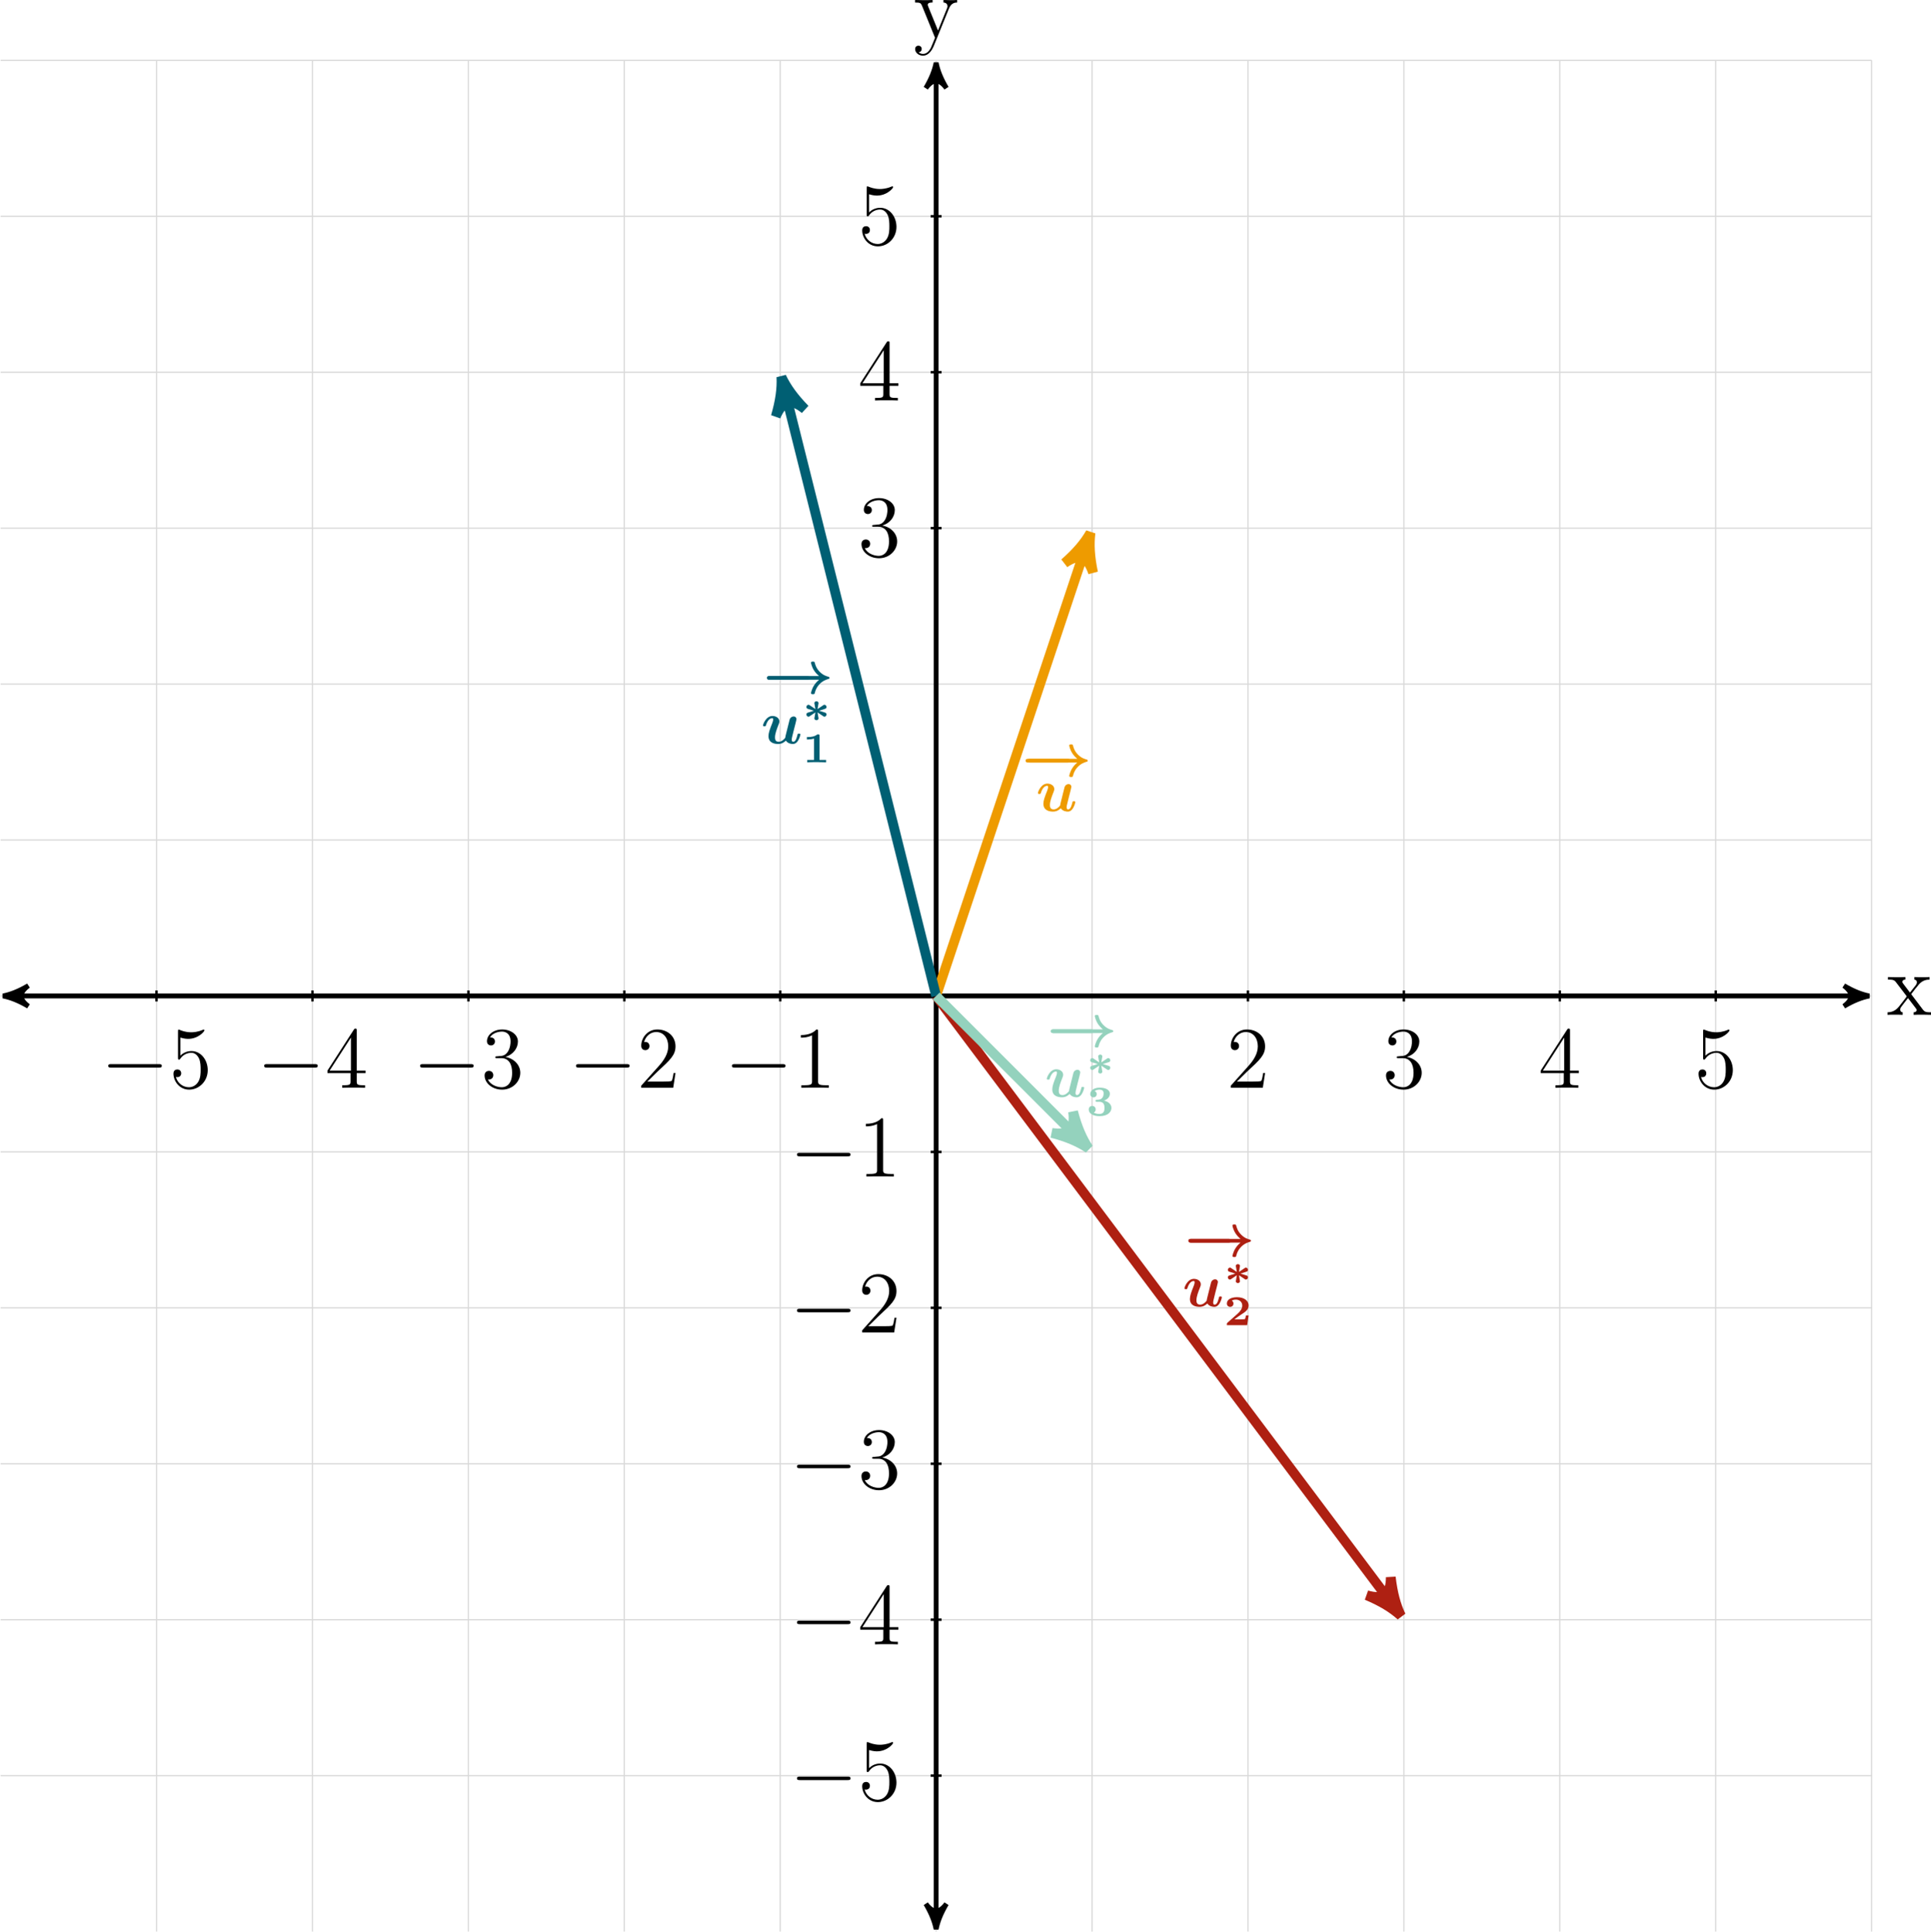 <?xml version='1.0' encoding='UTF-8'?>
<!-- This file was generated by dvisvgm 3.2.2 -->
<svg version='1.1' xmlns='http://www.w3.org/2000/svg' xmlns:xlink='http://www.w3.org/1999/xlink' width='442.329pt' height='442.554pt' viewBox='.418 75.252 442.329 442.554'>
<defs>
<path id='g25-49' d='M3.443-7.663C3.443-7.938 3.443-7.95 3.204-7.95C2.917-7.627 2.319-7.185 1.088-7.185V-6.838C1.363-6.838 1.961-6.838 2.618-7.149V-.921C2.618-.49 2.582-.347 1.53-.347H1.16V0C1.482-.024 2.642-.024 3.037-.024S4.579-.024 4.902 0V-.347H4.531C3.479-.347 3.443-.49 3.443-.921V-7.663Z'/>
<path id='g25-50' d='M5.26-2.008H4.997C4.961-1.805 4.866-1.148 4.746-.956C4.663-.849 3.981-.849 3.622-.849H1.411C1.733-1.124 2.463-1.889 2.774-2.176C4.591-3.85 5.26-4.471 5.26-5.655C5.26-7.03 4.172-7.95 2.786-7.95S.586-6.767 .586-5.738C.586-5.129 1.112-5.129 1.148-5.129C1.399-5.129 1.71-5.308 1.71-5.691C1.71-6.025 1.482-6.253 1.148-6.253C1.04-6.253 1.016-6.253 .98-6.241C1.207-7.054 1.853-7.603 2.63-7.603C3.646-7.603 4.268-6.755 4.268-5.655C4.268-4.639 3.682-3.754 3.001-2.989L.586-.287V0H4.949L5.26-2.008Z'/>
<path id='g25-51' d='M2.2-4.292C1.997-4.28 1.949-4.268 1.949-4.16C1.949-4.041 2.008-4.041 2.224-4.041H2.774C3.79-4.041 4.244-3.204 4.244-2.056C4.244-.49 3.431-.072 2.845-.072C2.271-.072 1.291-.347 .944-1.136C1.327-1.076 1.674-1.291 1.674-1.722C1.674-2.068 1.423-2.307 1.088-2.307C.801-2.307 .49-2.14 .49-1.686C.49-.622 1.554 .251 2.881 .251C4.304 .251 5.356-.837 5.356-2.044C5.356-3.144 4.471-4.005 3.324-4.208C4.364-4.507 5.033-5.38 5.033-6.312C5.033-7.257 4.053-7.95 2.893-7.95C1.698-7.95 .813-7.221 .813-6.348C.813-5.87 1.184-5.774 1.363-5.774C1.614-5.774 1.901-5.954 1.901-6.312C1.901-6.695 1.614-6.862 1.351-6.862C1.279-6.862 1.255-6.862 1.219-6.85C1.674-7.663 2.798-7.663 2.857-7.663C3.252-7.663 4.029-7.484 4.029-6.312C4.029-6.085 3.993-5.416 3.646-4.902C3.288-4.376 2.881-4.34 2.558-4.328L2.2-4.292Z'/>
<path id='g25-52' d='M4.316-7.783C4.316-8.01 4.316-8.07 4.148-8.07C4.053-8.07 4.017-8.07 3.921-7.926L.323-2.343V-1.997H3.467V-.909C3.467-.466 3.443-.347 2.57-.347H2.331V0C2.606-.024 3.551-.024 3.885-.024S5.177-.024 5.452 0V-.347H5.212C4.352-.347 4.316-.466 4.316-.909V-1.997H5.523V-2.343H4.316V-7.783ZM3.527-6.85V-2.343H.622L3.527-6.85Z'/>
<path id='g25-53' d='M1.53-6.85C2.044-6.683 2.463-6.671 2.594-6.671C3.945-6.671 4.806-7.663 4.806-7.831C4.806-7.878 4.782-7.938 4.71-7.938C4.686-7.938 4.663-7.938 4.555-7.89C3.885-7.603 3.312-7.568 3.001-7.568C2.212-7.568 1.65-7.807 1.423-7.902C1.339-7.938 1.315-7.938 1.303-7.938C1.207-7.938 1.207-7.867 1.207-7.675V-4.125C1.207-3.909 1.207-3.838 1.351-3.838C1.411-3.838 1.423-3.85 1.542-3.993C1.877-4.483 2.439-4.77 3.037-4.77C3.67-4.77 3.981-4.184 4.077-3.981C4.28-3.515 4.292-2.929 4.292-2.475S4.292-1.339 3.957-.801C3.694-.371 3.228-.072 2.702-.072C1.913-.072 1.136-.61 .921-1.482C.98-1.459 1.052-1.447 1.112-1.447C1.315-1.447 1.638-1.566 1.638-1.973C1.638-2.307 1.411-2.499 1.112-2.499C.897-2.499 .586-2.391 .586-1.925C.586-.909 1.399 .251 2.726 .251C4.077 .251 5.26-.885 5.26-2.403C5.26-3.826 4.304-5.009 3.049-5.009C2.367-5.009 1.841-4.71 1.53-4.376V-6.85Z'/>
<path id='g25-120' d='M3.347-2.821C3.694-3.276 4.196-3.921 4.423-4.172C4.914-4.722 5.475-4.806 5.858-4.806V-5.153C5.344-5.129 5.32-5.129 4.854-5.129C4.4-5.129 4.376-5.129 3.778-5.153V-4.806C3.933-4.782 4.125-4.71 4.125-4.435C4.125-4.232 4.017-4.101 3.945-4.005L3.18-3.037L2.248-4.268C2.212-4.316 2.14-4.423 2.14-4.507C2.14-4.579 2.2-4.794 2.558-4.806V-5.153C2.26-5.129 1.65-5.129 1.327-5.129C.933-5.129 .909-5.129 .179-5.153V-4.806C.789-4.806 1.016-4.782 1.267-4.459L2.666-2.63C2.69-2.606 2.738-2.534 2.738-2.499S1.805-1.291 1.686-1.136C1.16-.49 .634-.359 .12-.347V0C.574-.024 .598-.024 1.112-.024C1.566-.024 1.59-.024 2.188 0V-.347C1.901-.383 1.853-.562 1.853-.729C1.853-.921 1.937-1.016 2.056-1.172C2.236-1.423 2.63-1.913 2.917-2.283L3.897-1.004C4.101-.741 4.101-.717 4.101-.646C4.101-.55 4.005-.359 3.682-.347V0C3.993-.024 4.579-.024 4.914-.024C5.308-.024 5.332-.024 6.049 0V-.347C5.416-.347 5.2-.371 4.914-.753L3.347-2.821Z'/>
<path id='g25-121' d='M4.842-3.993C5.165-4.794 5.727-4.806 5.954-4.806V-5.153C5.607-5.129 5.44-5.129 5.057-5.129C4.782-5.129 4.758-5.129 4.089-5.153V-4.806C4.531-4.782 4.639-4.507 4.639-4.292C4.639-4.184 4.615-4.125 4.567-4.005L3.347-.992L2.02-4.244C1.949-4.411 1.949-4.483 1.949-4.495C1.949-4.806 2.367-4.806 2.606-4.806V-5.153C2.295-5.129 1.71-5.129 1.375-5.129C.921-5.129 .897-5.129 .215-5.153V-4.806C.909-4.806 1.004-4.746 1.16-4.376L2.941 0C2.415 1.267 2.415 1.291 2.367 1.387C2.164 1.745 1.841 2.2 1.303 2.2C.933 2.2 .705 1.985 .705 1.985S1.124 1.937 1.124 1.518C1.124 1.231 .897 1.076 .681 1.076C.478 1.076 .227 1.196 .227 1.542C.227 1.997 .669 2.439 1.303 2.439C1.973 2.439 2.463 1.853 2.774 1.1L4.842-3.993Z'/>
<path id='g6-0' d='M7.189-2.509C7.375-2.509 7.571-2.509 7.571-2.727S7.375-2.945 7.189-2.945H1.287C1.102-2.945 .905-2.945 .905-2.727S1.102-2.509 1.287-2.509H7.189Z'/>
<use id='g27-49' xlink:href='#g25-49' transform='scale(1.2)'/>
<use id='g27-50' xlink:href='#g25-50' transform='scale(1.2)'/>
<use id='g27-51' xlink:href='#g25-51' transform='scale(1.2)'/>
<use id='g27-52' xlink:href='#g25-52' transform='scale(1.2)'/>
<use id='g27-53' xlink:href='#g25-53' transform='scale(1.2)'/>
<use id='g27-120' xlink:href='#g25-120' transform='scale(1.2)'/>
<use id='g27-121' xlink:href='#g25-121' transform='scale(1.2)'/>
<use id='g17-117' xlink:href='#g11-117' transform='scale(.694)'/>
<path id='g10-0' d='M10.788-3.156C11.004-3.156 11.434-3.156 11.434-3.587C11.434-4.031 11.018-4.031 10.788-4.031H2.023C1.808-4.031 1.377-4.031 1.377-3.601C1.377-3.156 1.793-3.156 2.023-3.156H10.788Z'/>
<path id='g10-33' d='M13.112-3.156C12.496-2.654 12.166-2.195 11.95-1.865C11.362-.961 11.204-.057 11.204-.014C11.204 .244 11.448 .244 11.649 .244C11.893 .244 12.022 .244 12.079 .029C12.209-.473 12.381-1.191 13.112-2.008C13.945-2.941 14.891-3.214 15.221-3.314C15.422-3.371 15.566-3.4 15.566-3.587C15.566-3.716 15.48-3.816 15.379-3.845C14.82-4.003 14.074-4.203 13.242-5.05C12.409-5.882 12.194-6.771 12.094-7.159C12.022-7.431 11.936-7.431 11.649-7.431C11.448-7.431 11.204-7.431 11.204-7.173C11.204-7.159 11.333-6.255 11.95-5.308C12.266-4.835 12.653-4.404 13.112-4.031H1.564C1.334-4.031 .918-4.031 .918-3.601C.918-3.156 1.32-3.156 1.564-3.156H13.112Z'/>
<use id='g22-0' xlink:href='#g6-0' transform='scale(1.315)'/>
<path id='g11-117' d='M8.077-4.548C8.177-4.949 8.349-5.638 8.349-5.738C8.349-6.04 8.12-6.37 7.675-6.37C7.446-6.37 6.915-6.241 6.728-5.609C6.671-5.409 6.025-2.812 5.911-2.338C5.825-2.008 5.724-1.592 5.695-1.334C5.437-.99 4.878-.402 4.146-.402C3.3-.402 3.285-1.119 3.285-1.449C3.285-2.324 3.73-3.443 4.132-4.476C4.275-4.849 4.318-4.949 4.318-5.193C4.318-6.025 3.486-6.484 2.697-6.484C1.176-6.484 .459-4.533 .459-4.246C.459-4.046 .674-4.046 .803-4.046C.976-4.046 1.076-4.046 1.133-4.232C1.607-5.825 2.381-5.968 2.611-5.968C2.711-5.968 2.855-5.968 2.855-5.667C2.855-5.337 2.683-4.935 2.625-4.763C2.023-3.257 1.75-2.453 1.75-1.75C1.75-.115 3.185 .115 4.031 .115C4.447 .115 5.079 .057 5.853-.674C6.312 .029 7.144 .115 7.489 .115C8.02 .115 8.436-.187 8.737-.703C9.095-1.277 9.282-2.052 9.282-2.123C9.282-2.324 9.067-2.324 8.938-2.324C8.78-2.324 8.722-2.324 8.651-2.252C8.622-2.224 8.622-2.195 8.536-1.836C8.249-.717 7.933-.402 7.56-.402C7.345-.402 7.23-.545 7.23-.933C7.23-1.176 7.288-1.406 7.431-1.98C7.532-2.381 7.675-2.955 7.747-3.271L8.077-4.548Z'/>
<use id='g15-0' xlink:href='#g10-0' transform='scale(.694)'/>
<use id='g15-33' xlink:href='#g10-33' transform='scale(.694)'/>
<path id='g14-3' d='M1.172-2.643C1.088-2.699 1.06-2.72 .976-2.72C.767-2.72 .635-2.518 .635-2.357C.635-2.134 .795-2.078 .893-2.043L1.855-1.743L.976-1.465C.781-1.402 .635-1.36 .635-1.13C.635-.969 .767-.767 .976-.767C1.053-.767 1.067-.767 1.262-.907L2.106-1.471C2.085-1.339 1.939-.551 1.939-.488C1.939-.314 2.106-.195 2.28-.195C2.441-.195 2.622-.3 2.622-.495C2.622-.551 2.476-1.346 2.455-1.471L3.313-.9C3.494-.767 3.508-.767 3.585-.767C3.794-.767 3.926-.969 3.926-1.13C3.926-1.353 3.766-1.409 3.668-1.444L2.706-1.743L3.585-2.022C3.78-2.085 3.926-2.127 3.926-2.357C3.926-2.518 3.794-2.72 3.585-2.72C3.508-2.72 3.494-2.72 3.299-2.58L2.455-2.015C2.476-2.141 2.622-2.936 2.622-2.992C2.622-3.187 2.434-3.292 2.28-3.292C2.106-3.292 1.939-3.173 1.939-2.999C1.939-2.964 1.946-2.922 2.022-2.497L2.106-2.015L1.172-2.643Z'/>
<path id='g18-49' d='M2.783-4.331C2.783-4.575 2.734-4.575 2.441-4.575C2.008-4.226 1.437-4.129 .879-4.129H.711V-3.738H.879C1.158-3.738 1.583-3.787 1.876-3.884V-.391H.774V0C1.116-.028 1.953-.028 2.329-.028C2.58-.028 2.831-.021 3.082-.021C3.292-.021 3.654-.014 3.857 0V-.391H2.783V-4.331Z'/>
<path id='g18-50' d='M4.031-1.59H3.592C3.578-1.506 3.515-1.011 3.389-.983C3.243-.955 2.824-.955 2.664-.955H1.709C2.092-1.241 2.483-1.527 2.887-1.785C3.452-2.148 4.031-2.518 4.031-3.215C4.031-4.052 3.243-4.575 2.134-4.575C1.186-4.575 .474-4.205 .474-3.543C.474-3.138 .802-2.992 1.011-2.992C1.262-2.992 1.555-3.166 1.555-3.536C1.555-3.87 1.297-4.01 1.276-4.017C1.527-4.177 1.848-4.184 1.932-4.184C2.525-4.184 2.992-3.808 2.992-3.208C2.992-2.671 2.629-2.225 2.225-1.869L.565-.398C.481-.314 .474-.307 .474-.167V0H3.794L4.031-1.59Z'/>
<path id='g18-51' d='M2.106-2.267C2.936-2.267 2.971-1.639 2.971-1.269C2.971-.976 2.971-.272 2.134-.272C1.946-.272 1.506-.307 1.206-.495C1.353-.558 1.534-.718 1.534-1.018C1.534-1.339 1.304-1.583 .969-1.583C.621-1.583 .398-1.339 .398-1.011C.398-.3 1.172 .084 2.162 .084C3.619 .084 4.108-.676 4.108-1.262C4.108-1.799 3.682-2.287 2.887-2.448C3.389-2.636 3.857-2.999 3.857-3.585C3.857-4.129 3.299-4.575 2.183-4.575C1.234-4.575 .649-4.108 .649-3.529C.649-3.18 .9-2.992 1.172-2.992C1.52-2.992 1.702-3.25 1.702-3.515C1.702-3.87 1.423-3.996 1.353-4.017C1.639-4.226 2.008-4.254 2.148-4.254C2.831-4.254 2.831-3.801 2.831-3.605C2.831-3.285 2.692-2.643 1.995-2.608C1.82-2.601 1.646-2.594 1.604-2.58C1.513-2.552 1.513-2.469 1.513-2.427C1.513-2.267 1.604-2.267 1.736-2.267H2.106Z'/>
</defs>
<g id='page1' transform='matrix(1.4 0 0 1.4 0 0)'>
<path d='M.398 344.25H306.539M.398 318.738H306.539M.398 293.227H306.539M.398 267.715H306.539M.398 242.203H306.539M.398 216.691H306.539M.398 191.18H306.539M.398 165.668H306.539M.398 140.156H306.539M.398 114.645H306.539M.398 89.133H306.539M.398 63.629H306.539M25.91 369.762V63.621M51.422 369.762V63.621M76.934 369.762V63.621M102.445 369.762V63.621M127.957 369.762V63.621M153.469 369.762V63.621M178.981 369.762V63.621M204.492 369.762V63.621M230.004 369.762V63.621M255.516 369.762V63.621M281.027 369.762V63.621M306.531 369.762V63.621' stroke='#d9d9d9' fill='none' stroke-width='.199' stroke-miterlimit='10'/>
<path d='M1.832 216.691H305.105' stroke='#000' fill='none' stroke-width='.797' stroke-miterlimit='10'/>
<path d='M.797 216.691C2.09 216.949 3.387 217.469 4.941 218.375C3.387 217.211 3.387 216.176 4.941 215.008C3.387 215.914 2.09 216.434 .797 216.691Z'/>
<path d='M.797 216.691C2.09 216.949 3.387 217.469 4.941 218.375C3.387 217.211 3.387 216.176 4.941 215.008C3.387 215.914 2.09 216.434 .797 216.691Z' stroke='#000' fill='none' stroke-width='.797' stroke-miterlimit='10' stroke-linejoin='bevel'/>
<path d='M306.141 216.691C304.844 216.434 303.551 215.914 301.997 215.008C303.551 216.176 303.551 217.211 301.997 218.375C303.551 217.469 304.844 216.949 306.141 216.691Z'/>
<path d='M306.141 216.691C304.844 216.434 303.551 215.914 301.997 215.008C303.551 216.176 303.551 217.211 301.997 218.375C303.551 217.469 304.844 216.949 306.141 216.691Z' stroke='#000' fill='none' stroke-width='.797' stroke-miterlimit='10' stroke-linejoin='bevel'/>
<g transform='matrix(1 0 0 1 155.521 3.088)'>
<use x='153.468' y='216.692' xlink:href='#g27-120'/>
</g>
<path d='M153.469 368.328V65.055' stroke='#000' fill='none' stroke-width='.797' stroke-miterlimit='10'/>
<path d='M153.469 369.364C153.727 368.071 154.246 366.774 155.152 365.219C153.984 366.774 152.949 366.774 151.785 365.219C152.691 366.774 153.207 368.071 153.469 369.364Z'/>
<path d='M153.469 369.364C153.727 368.071 154.246 366.774 155.152 365.219C153.984 366.774 152.949 366.774 151.785 365.219C152.691 366.774 153.207 368.071 153.469 369.364Z' stroke='#000' fill='none' stroke-width='.797' stroke-miterlimit='10' stroke-linejoin='bevel'/>
<path d='M153.469 64.02C153.207 65.316 152.691 66.609 151.785 68.164C152.949 66.609 153.984 66.609 155.152 68.164C154.246 66.609 153.727 65.316 153.469 64.02Z'/>
<path d='M153.469 64.02C153.207 65.316 152.691 66.609 151.785 68.164C152.949 66.609 153.984 66.609 155.152 68.164C154.246 66.609 153.727 65.316 153.469 64.02Z' stroke='#000' fill='none' stroke-width='.797' stroke-miterlimit='10' stroke-linejoin='bevel'/>
<g transform='matrix(1 0 0 1 -3.707 -156.758)'>
<use x='153.468' y='216.692' xlink:href='#g27-121'/>
</g>
<path d='M25.906 215.797V217.59' stroke='#000' fill='none' stroke-width='.399' stroke-miterlimit='10'/>
<g transform='matrix(1 0 0 1 -136.651 15.023)'>
<use x='153.468' y='216.692' xlink:href='#g22-0'/>
<use x='164.626' y='216.692' xlink:href='#g27-53'/>
</g>
<path d='M51.422 215.797V217.59' stroke='#000' fill='none' stroke-width='.399' stroke-miterlimit='10'/>
<g transform='matrix(1 0 0 1 -111.139 15.023)'>
<use x='153.468' y='216.692' xlink:href='#g22-0'/>
<use x='164.626' y='216.692' xlink:href='#g27-52'/>
</g>
<path d='M76.934 215.797V217.59' stroke='#000' fill='none' stroke-width='.399' stroke-miterlimit='10'/>
<g transform='matrix(1 0 0 1 -85.627 15.023)'>
<use x='153.468' y='216.692' xlink:href='#g22-0'/>
<use x='164.626' y='216.692' xlink:href='#g27-51'/>
</g>
<path d='M102.445 215.797V217.59' stroke='#000' fill='none' stroke-width='.399' stroke-miterlimit='10'/>
<g transform='matrix(1 0 0 1 -60.115 15.023)'>
<use x='153.468' y='216.692' xlink:href='#g22-0'/>
<use x='164.626' y='216.692' xlink:href='#g27-50'/>
</g>
<path d='M127.957 215.797V217.59' stroke='#000' fill='none' stroke-width='.399' stroke-miterlimit='10'/>
<g transform='matrix(1 0 0 1 -34.603 15.023)'>
<use x='153.468' y='216.692' xlink:href='#g22-0'/>
<use x='164.626' y='216.692' xlink:href='#g27-49'/>
</g>
<path d='M204.492 215.797V217.59' stroke='#000' fill='none' stroke-width='.399' stroke-miterlimit='10'/>
<g transform='matrix(1 0 0 1 47.512 15.023)'>
<use x='153.468' y='216.692' xlink:href='#g27-50'/>
</g>
<path d='M230.004 215.797V217.59' stroke='#000' fill='none' stroke-width='.399' stroke-miterlimit='10'/>
<g transform='matrix(1 0 0 1 73.024 15.023)'>
<use x='153.468' y='216.692' xlink:href='#g27-51'/>
</g>
<path d='M255.516 215.797V217.59' stroke='#000' fill='none' stroke-width='.399' stroke-miterlimit='10'/>
<g transform='matrix(1 0 0 1 98.536 15.023)'>
<use x='153.468' y='216.692' xlink:href='#g27-52'/>
</g>
<path d='M281.027 215.797V217.59' stroke='#000' fill='none' stroke-width='.399' stroke-miterlimit='10'/>
<g transform='matrix(1 0 0 1 124.048 15.023)'>
<use x='153.468' y='216.692' xlink:href='#g27-53'/>
</g>
<path d='M154.363 344.25H152.57' stroke='#000' fill='none' stroke-width='.399' stroke-miterlimit='10'/>
<g transform='matrix(1 0 0 1 -23.96 131.585)'>
<use x='153.468' y='216.692' xlink:href='#g22-0'/>
<use x='164.626' y='216.692' xlink:href='#g27-53'/>
</g>
<path d='M154.363 318.738H152.57' stroke='#000' fill='none' stroke-width='.399' stroke-miterlimit='10'/>
<g transform='matrix(1 0 0 1 -23.96 106.073)'>
<use x='153.468' y='216.692' xlink:href='#g22-0'/>
<use x='164.626' y='216.692' xlink:href='#g27-52'/>
</g>
<path d='M154.363 293.227H152.57' stroke='#000' fill='none' stroke-width='.399' stroke-miterlimit='10'/>
<g transform='matrix(1 0 0 1 -23.96 80.561)'>
<use x='153.468' y='216.692' xlink:href='#g22-0'/>
<use x='164.626' y='216.692' xlink:href='#g27-51'/>
</g>
<path d='M154.363 267.715H152.57' stroke='#000' fill='none' stroke-width='.399' stroke-miterlimit='10'/>
<g transform='matrix(1 0 0 1 -23.96 55.049)'>
<use x='153.468' y='216.692' xlink:href='#g22-0'/>
<use x='164.626' y='216.692' xlink:href='#g27-50'/>
</g>
<path d='M154.363 242.203H152.57' stroke='#000' fill='none' stroke-width='.399' stroke-miterlimit='10'/>
<g transform='matrix(1 0 0 1 -23.96 29.537)'>
<use x='153.468' y='216.692' xlink:href='#g22-0'/>
<use x='164.626' y='216.692' xlink:href='#g27-49'/>
</g>
<path d='M154.363 140.156H152.57' stroke='#000' fill='none' stroke-width='.399' stroke-miterlimit='10'/>
<g transform='matrix(1 0 0 1 -12.801 -71.913)'>
<use x='153.468' y='216.692' xlink:href='#g27-51'/>
</g>
<path d='M154.363 114.645H152.57' stroke='#000' fill='none' stroke-width='.399' stroke-miterlimit='10'/>
<g transform='matrix(1 0 0 1 -12.801 -97.425)'>
<use x='153.468' y='216.692' xlink:href='#g27-52'/>
</g>
<path d='M154.363 89.133H152.57' stroke='#000' fill='none' stroke-width='.399' stroke-miterlimit='10'/>
<g transform='matrix(1 0 0 1 -12.801 -122.937)'>
<use x='153.468' y='216.692' xlink:href='#g27-53'/>
</g>
<path d='M153.469 216.691L178.25 142.348' stroke='#ee9b00' fill='none' stroke-width='1.594' stroke-miterlimit='10'/>
<path d='M178.727 140.914C177.77 142.59 176.453 144.144 174.477 145.879C176.813 144.266 178.25 144.742 179.148 147.437C178.609 144.863 178.488 142.828 178.727 140.914Z' fill='#ee9b00'/>
<path d='M178.727 140.914C177.77 142.59 176.453 144.144 174.477 145.879C176.813 144.266 178.25 144.742 179.148 147.437C178.609 144.863 178.488 142.828 178.727 140.914Z' stroke='#ee9b00' fill='none' stroke-width='1.594' stroke-miterlimit='10' stroke-linejoin='bevel'/>
<g fill='#ee9b00' transform='matrix(1 0 0 1 14.001 -30.242)'>
<use x='153.468' y='210.936' xlink:href='#g15-0'/>
<use x='153.468' y='210.936' xlink:href='#g15-33'/>
<use x='155.804' y='216.692' xlink:href='#g17-117'/>
</g>
<path d='M153.469 216.691L128.516 116.887' stroke='#005f73' fill='none' stroke-width='1.594' stroke-miterlimit='10'/>
<path d='M128.149 115.418C128.243 117.348 127.965 119.367 127.231 121.891C128.332 119.273 129.801 118.906 132.004 120.699C130.168 118.816 128.977 117.164 128.149 115.418Z' fill='#005f73'/>
<path d='M128.149 115.418C128.243 117.348 127.965 119.367 127.231 121.891C128.332 119.273 129.801 118.906 132.004 120.699C130.168 118.816 128.977 117.164 128.149 115.418Z' stroke='#005f73' fill='none' stroke-width='1.594' stroke-miterlimit='10' stroke-linejoin='bevel'/>
<g fill='#005f73' transform='matrix(1 0 0 1 -28.645 -41.306)'>
<use x='153.468' y='208.456' xlink:href='#g15-0'/>
<use x='153.863' y='208.456' xlink:href='#g15-33'/>
<use x='153.468' y='216.692' xlink:href='#g17-117'/>
<use x='160.252' y='213.077' xlink:href='#g14-3'/>
<use x='160.252' y='219.773' xlink:href='#g18-49'/>
</g>
<path d='M153.469 216.691L228.617 316.891' stroke='#ae2012' fill='none' stroke-width='1.594' stroke-miterlimit='10'/>
<path d='M229.524 318.101C228.692 316.359 228.164 314.39 227.86 311.781C227.86 314.617 226.649 315.527 223.922 314.734C226.344 315.753 228.086 316.816 229.524 318.101Z' fill='#ae2012'/>
<path d='M229.524 318.101C228.692 316.359 228.164 314.39 227.86 311.781C227.86 314.617 226.649 315.527 223.922 314.734C226.344 315.753 228.086 316.816 229.524 318.101Z' stroke='#ae2012' fill='none' stroke-width='1.594' stroke-miterlimit='10' stroke-linejoin='bevel'/>
<g fill='#ae2012' transform='matrix(1 0 0 1 40.312 50.779)'>
<use x='153.468' y='208.456' xlink:href='#g15-0'/>
<use x='153.863' y='208.456' xlink:href='#g15-33'/>
<use x='153.468' y='216.692' xlink:href='#g17-117'/>
<use x='160.252' y='213.077' xlink:href='#g14-3'/>
<use x='160.252' y='219.773' xlink:href='#g18-50'/>
</g>
<path d='M153.469 216.691L177.344 240.57' stroke='#94d2bd' fill='none' stroke-width='1.594' stroke-miterlimit='10'/>
<path d='M178.418 241.64C177.343 240.035 176.543 238.16 175.875 235.617C176.273 238.429 175.203 239.5 172.394 239.097C174.937 239.765 176.808 240.57 178.418 241.64Z' fill='#94d2bd'/>
<path d='M178.418 241.64C177.343 240.035 176.543 238.16 175.875 235.617C176.273 238.429 175.203 239.5 172.394 239.097C174.937 239.765 176.808 240.57 178.418 241.64Z' stroke='#94d2bd' fill='none' stroke-width='1.594' stroke-miterlimit='10' stroke-linejoin='bevel'/>
<g fill='#94d2bd' transform='matrix(1 0 0 1 17.789 16.496)'>
<use x='153.468' y='208.456' xlink:href='#g15-0'/>
<use x='153.863' y='208.456' xlink:href='#g15-33'/>
<use x='153.468' y='216.692' xlink:href='#g17-117'/>
<use x='160.252' y='213.077' xlink:href='#g14-3'/>
<use x='160.252' y='219.773' xlink:href='#g18-51'/>
</g>
</g>
</svg>